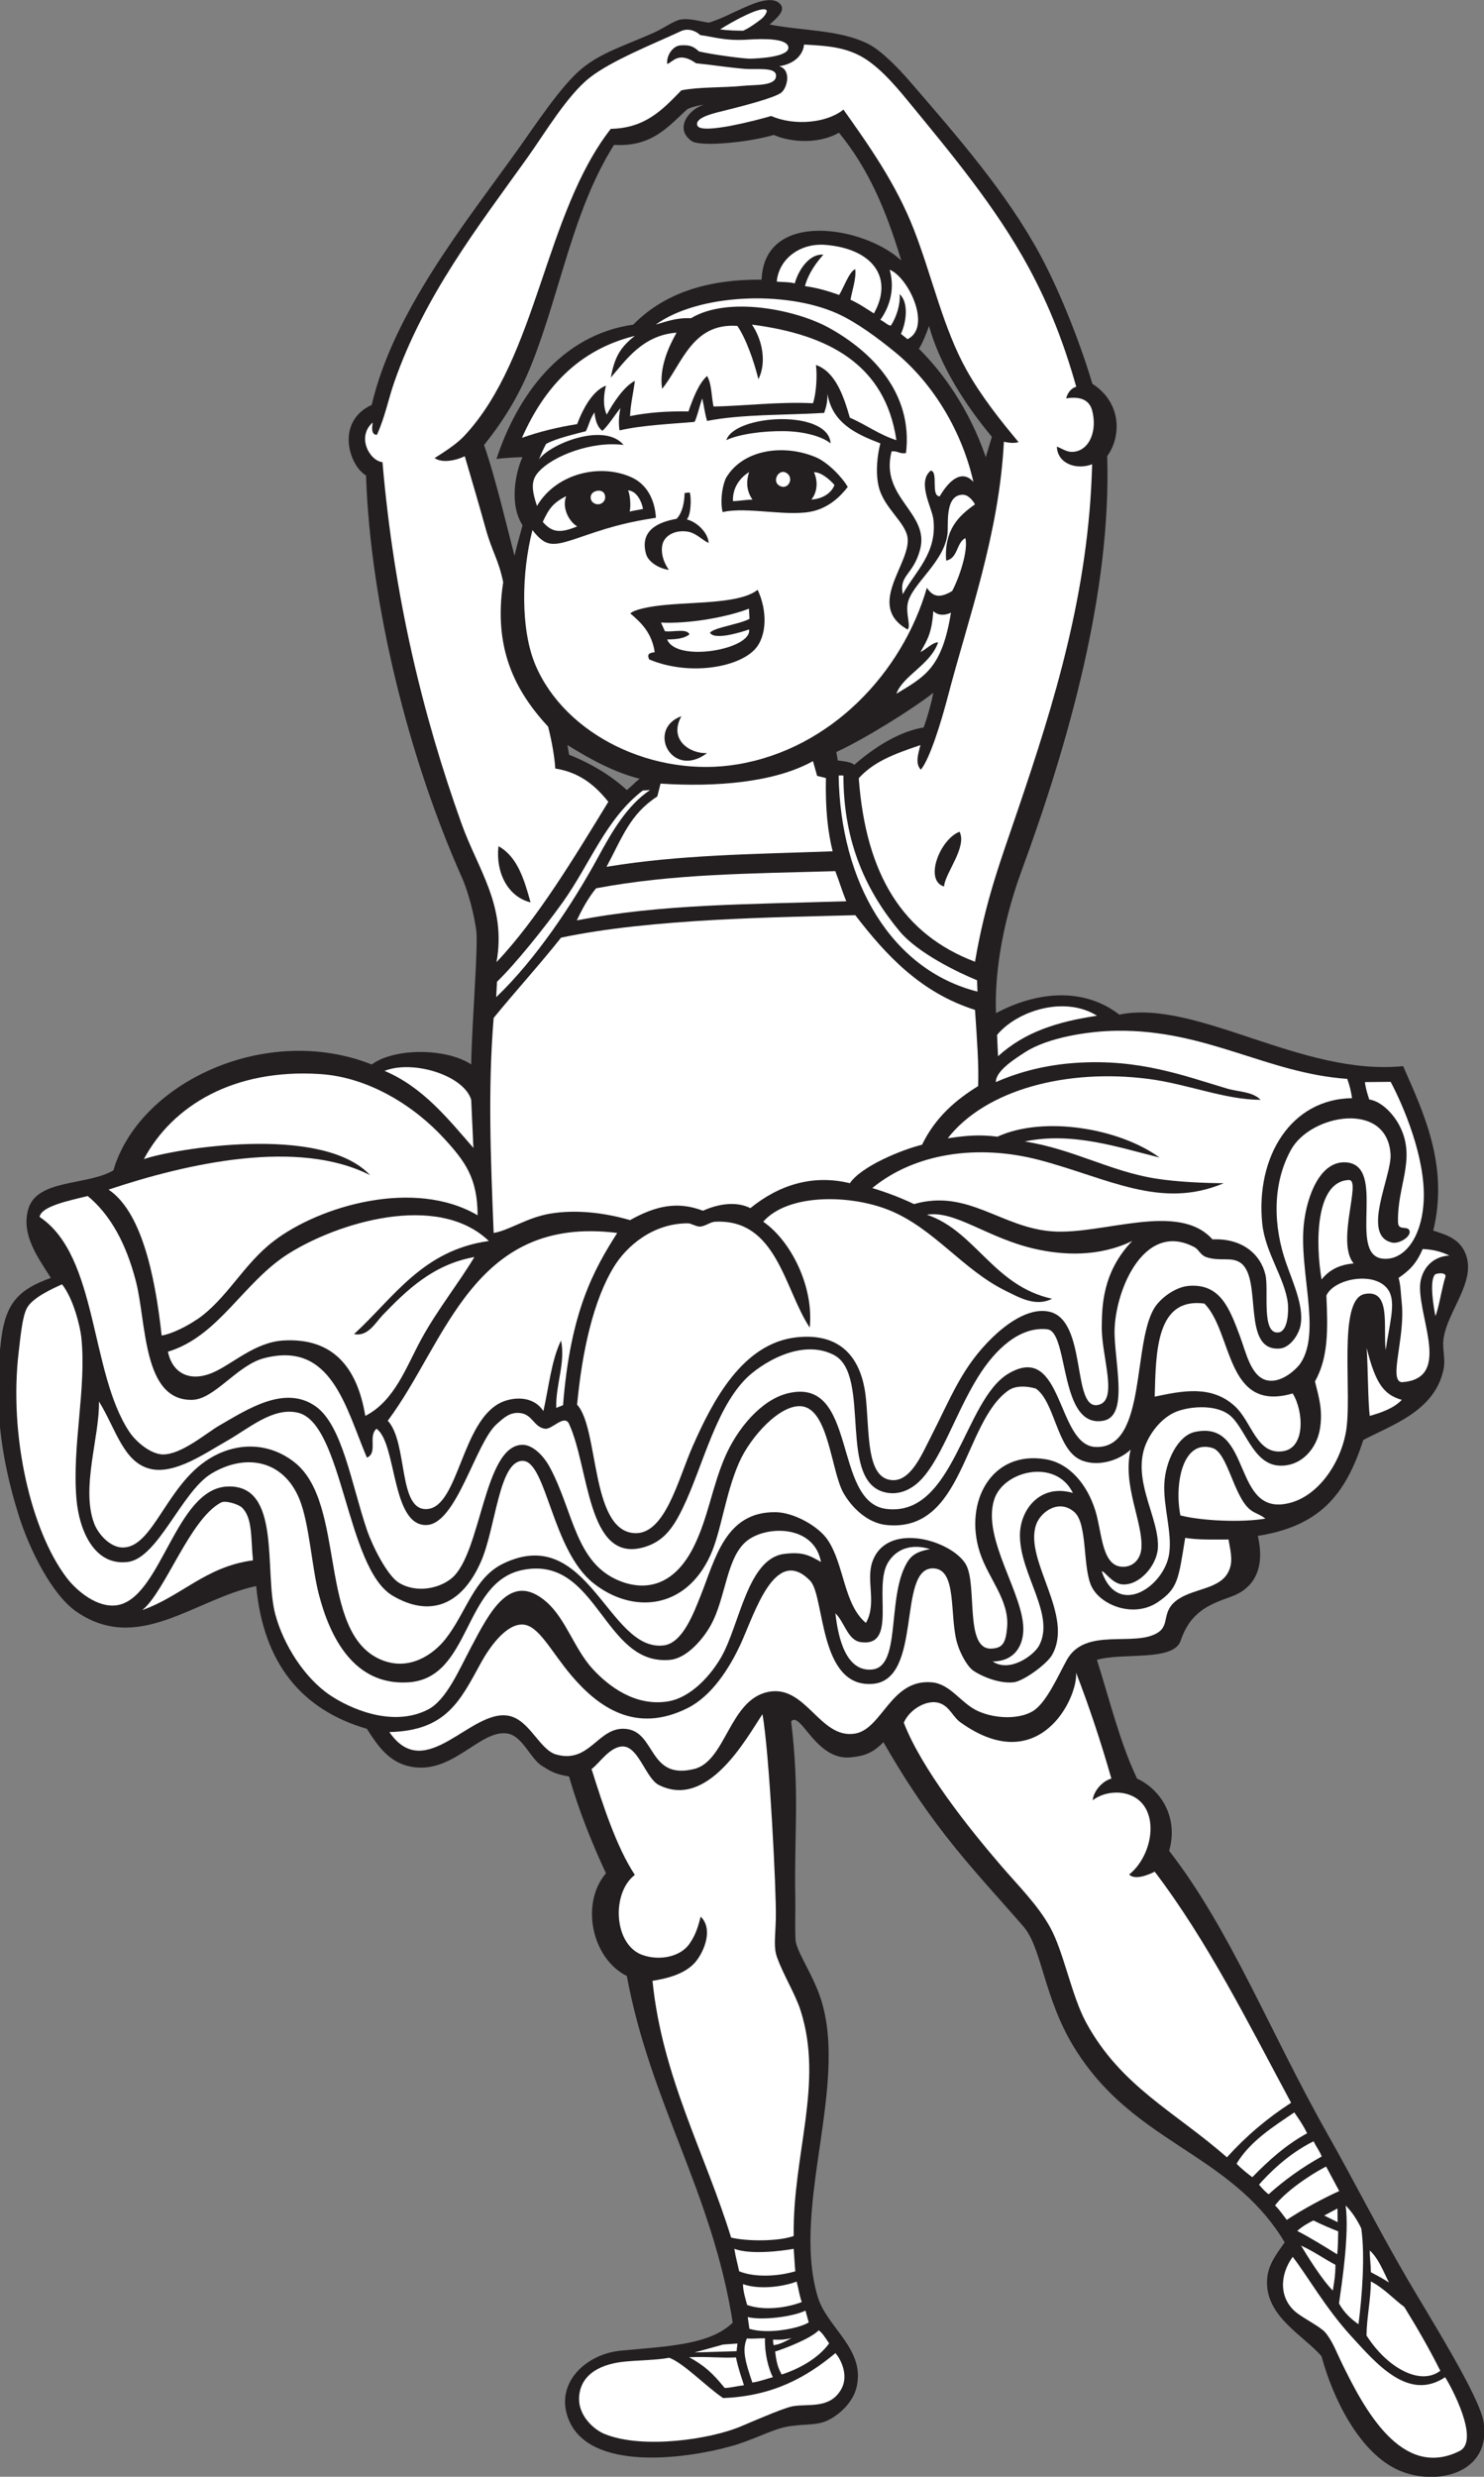<?xml version="1.0" encoding="UTF-8" standalone="no"?>
<svg
   xmlns:dc="http://purl.org/dc/elements/1.1/"
   xmlns:cc="http://creativecommons.org/ns#"
   xmlns:rdf="http://www.w3.org/1999/02/22-rdf-syntax-ns#"
   xmlns:svg="http://www.w3.org/2000/svg"
   xmlns="http://www.w3.org/2000/svg"
   viewBox="0 0 443.84 740.613"
   height="740.613"
   width="443.84"
   xml:space="preserve"
   id="svg2"
   version="1.1"><rect x="0" y="0" width="443.84" height="740.613" fill="#808080" stroke="none"/><defs
     id="defs6" /><g
     transform="matrix(1.333,0,0,-1.333,0,740.613)"
     id="g10"><g
       transform="scale(0.1)"
       id="g12"><path
         id="path14"
         style="fill:#231f20;fill-opacity:1;fill-rule:evenodd;stroke:none"
         d="m 1751.53,5545.72 c 11.65,-14.53 -11.28,-32.49 -24.71,-44.75 75.15,-14.63 158.53,-11.33 222.29,-44.11 28.58,-14.69 66.75,-53.95 90.9,-81.9 108.1,-125.08 217.81,-250.49 293.2,-389.63 49.5,-91.37 94.77,-212.19 117.71,-290.26 67.29,-43.32 64.46,-119.82 33.26,-162.27 9.86,-304.52 -88.26,-647.67 -191.72,-929.25 -48.26,-131.35 -60.98,-244.8 -57.7,-320.33 87.54,47.01 193.71,60.53 276.63,-3.24 173.17,35.43 408.92,-138.57 636.82,-115.59 42.84,-98.64 103.64,-220.34 67.53,-369.01 30.65,-9.49 59.74,-18.99 72.76,-52.43 24.16,-62.03 -41.31,-128.26 -49.69,-190.39 -3.32,-24.65 5.14,-43.56 0,-68.4 -19.47,-94.24 -117.63,-125.18 -180,-158.4 -39.6,-122.4 -96.84,-192.99 -236.69,-215.13 17.19,-74.71 -9.6,-118.52 -60.57,-136.59 -48.56,-17.2 -90.42,-33.41 -112.68,-98.9 -15.9,-46.76 -131.65,-25.75 -187.66,-42.58 28.54,-90.26 51.7,-185.9 90,-266.39 52.48,-24.18 93.68,-86.17 72,-162.01 137.92,-177.7 225.27,-405.39 356.4,-637.187 58.64,-103.672 112.73,-211.055 176.4,-320.41 51.48,-88.418 163.76,-265.879 172.8,-324.004 18.46,-118.594 -113.93,-146.602 -198,-104.395 -83.4,41.875 -141.16,160.078 -165.6,251.992 -39.2,46.309 -125.03,88.106 -122.4,169.199 1.15,35.352 20.98,59.903 39.6,86.407 -51.46,87.129 -124.8,142.011 -199.77,192.031 -96.38,64.316 -196.94,122.09 -272.87,245.82 -67.87,110.567 -71.93,222.907 -113.55,270.897 -51.71,59.61 -117.74,130.49 -173.41,202.05 -55.61,71.51 -97.18,135.76 -140.7,211.37 -25.43,-26.31 -45.74,-31.19 -73.05,-34.06 -78.95,-8.28 -112.37,105.17 -133.95,80.7 19.56,-162.27 6.41,-252.05 9.3,-398.4 0.5,-25.17 -1.14,-66.68 0.64,-92.99 2.53,-23.53 30.16,-63.39 49.76,-112.22 78.4,-195.296 -62.26,-480.257 0,-687.601 20.83,-69.336 109.48,-118.281 86.4,-205.195 -7.86,-29.609 -35.47,-58.281 -64.79,-71.992 -26.39,-12.363 -56.54,-6.797 -93.61,-14.414 -32.7,-6.719 -74.82,-30.02 -122.4,-43.184 -110.24,-30.547 -315.65,-54.551 -363.59,57.598 -34.65,81.055 35.75,149.492 117.26,156.894 108.01,9.825 199.24,13.516 249.94,62.696 -45.75,292.656 -184.72,492.09 -237.6,777.598 -79.49,39.86 -104.19,163.38 -46.81,230.41 -32.32,69.39 -60.8,140.94 -82.9,217.13 -31.78,5.58 -40.37,11.01 -61.1,24.06 -25.24,15.9 -42.99,65.63 -75.59,72.01 -63.36,12.39 -127.43,-99.1 -226.805,-72.01 -40.621,11.08 -64.477,42.19 -90,82.81 -146.684,42.91 -232.195,147 -248.402,320.39 -139.329,-29.98 -264.633,-153 -403.196,-57.59 -55.332,38.08 -105.738,140.02 -129.601,215.99 -42.137,134.22 -56.957,260.76 -38.828,398.71 10.496,79.83 40.953,108.83 110.829,134.09 -27.125,43.59 -67.668,96.07 -50.403,154.8 19.793,67.34 131.875,51.88 190.801,86.4 57.32,196.73 341.969,331.51 579.602,237.6 52.879,38.47 169.434,36.15 223.204,0 1.49,94.01 16.15,264.59 11.33,300.87 -3.75,28.22 -15.37,80.9 -32.94,120.33 -118.13,265.25 -204.372,608.59 -214.415,900.1 -37.941,21.96 -69.215,120.31 12.821,158.31 48.914,208.97 208.044,405.32 327.604,572.39 40.2,56.19 95.81,141.67 142.96,181.29 43.81,36.8 99.76,53.16 163.04,81.51 21.29,9.54 42.41,25.3 57.59,28.8 20.37,4.7 48.21,-4.61 65.48,-6.64 31.77,10.57 45.9,19.33 79.91,34.27 26.45,11.63 64.54,26.79 80.93,6.33 z M 1273.21,3884.57 c 52.64,-32.52 103.44,-60.42 162,-75.61 -10.88,-8.22 -15.19,-14.13 -28.79,-25.19 -32.69,30.06 -76.56,58.07 -129.6,79.19 l -3.61,21.61 z m 306,1436.4 c -32.35,-9 -67.73,-53.09 -27.26,-81.44 18.8,-13.18 125.19,-3.61 184.48,13.79 26.53,-13.11 94.44,-24.52 145.91,4.97 66,-80.41 106.05,-173.75 139.67,-286.53 -82.53,76.85 -307.37,115.12 -313.2,-43.19 -130.81,1.21 -223.83,-35.38 -287.99,-100.8 -162.97,-23.18 -260.54,-160.25 -306.93,-301.45 14.74,2.51 48.02,3.89 58.42,4.17 -15.9,-34.31 -30.13,-106.43 0.11,-152.72 -5.81,-22.31 -12.34,-43.89 -18.01,-68.41 -12.5,46.28 -42.26,174.41 -68.39,248.41 47.64,59.13 81.11,116.55 107.27,182.48 64.35,162.13 92.1,344.25 184.33,490.72 87.28,-5.28 123.23,43.54 165.36,80.67 10.61,4.57 22.47,7.91 36.23,9.33 z m 505.15,-496.16 c 24.55,-88.68 80.8,-176.18 141.07,-248.75 l -13.61,-45.55 c -37.59,109.68 -98.27,191.92 -150.21,243.26 6.06,7.16 19.21,39.39 22.75,51.04 z m 9.87,-822.86 c -4.58,-22.64 -12.75,-53 -21.82,-77.79 -53.39,-8.71 -108.45,-42.65 -155.65,-83.84 -6.1,5.11 -14.49,7.08 -37.04,9.72 l -3.24,19.02 c 62.9,28.82 169.22,95.01 217.75,132.89 v 0" /><path
         id="path16"
         style="fill:#ffffff;fill-opacity:1;fill-rule:evenodd;stroke:none"
         d="m 1762.81,4496.01 c 20.41,-9.92 6.82,-40.35 -13.22,-30.07 -18.61,9.54 -3.22,38.06 13.22,30.07 v 0" /><path
         id="path18"
         style="fill:#ffffff;fill-opacity:1;fill-rule:evenodd;stroke:none"
         d="m 1334.41,4453.36 c 8.85,4.02 22.32,2.61 23.37,-11.41 1.01,-13.48 -13.84,-21.94 -25.74,-14.32 -8.74,5.59 -10.11,20.08 2.37,25.73 v 0" /><path
         id="path20"
         style="fill:#ffffff;fill-opacity:1;fill-rule:evenodd;stroke:none"
         d="m 1680.42,4190.56 1.22,-22.79 c -21.39,-11.82 -79.13,-19.33 -88.73,-31.09 9.99,-17.77 70.77,1.36 87.77,7.28 7.41,-44.46 -163.27,-75.14 -183.79,-22.38 21.68,0.02 39.72,2.77 49.93,11.38 -5.07,14.15 -38.79,4.26 -55.05,7.2 l -8.72,19.28 c 61.06,-3.13 145.72,11.3 197.37,31.12 v 0" /><path
         id="path22"
         style="fill:#ffffff;fill-opacity:1;fill-rule:evenodd;stroke:none"
         d="m 1881.61,3816.17 c 3.91,0.61 7.39,0.36 10.8,0 -0.26,-154.06 54.72,-263.67 126,-349.21 41.02,-49.23 131.86,-92.78 173.82,-109.98 l 0.95,-25.39 c -193.72,48.75 -307.66,246 -311.57,484.58 v 0" /><path
         id="path24"
         style="fill:#ffffff;fill-opacity:1;fill-rule:evenodd;stroke:none"
         d="m 1113.32,3319.11 1.78,34.58 c 39.22,37.71 105.15,119.06 147.32,178.07 61.97,86.74 96.6,187 179.71,250.86 l 16.36,1.17 c -51.95,-35.1 -85.18,-92.86 -116.87,-151.23 -57.77,-106.35 -140.71,-229.7 -228.3,-313.45 v 0" /><path
         id="path26"
         style="fill:#ffffff;fill-opacity:1;fill-rule:evenodd;stroke:none"
         d="m 1874.13,3601.81 c 7.77,-19.74 15.36,-45.18 24.67,-67.52 -218.51,-7.09 -415.95,-5.99 -604.59,-42.95 12.19,26.21 25.97,50.83 43.2,72 172.97,32.5 341.72,32.84 536.72,38.47 v 0" /><path
         id="path28"
         style="fill:#ffffff;fill-opacity:1;fill-rule:evenodd;stroke:none"
         d="m 2187.61,3290.56 c 4.54,-67.42 8.81,-123.1 7.02,-170.93 -49.6,-30.75 -95.37,-69 -125.82,-131.47 -44.54,-11.01 -135.47,-47.61 -161.99,-86.4 -83.95,20.51 -159.86,-4.4 -223.21,-55.93 -31.09,15.75 -71.36,10 -106.37,-5.83 -57.33,22.09 -106.37,10.85 -163.63,-21.04 -54.18,15.81 -119.61,24.76 -180,14.4 -51.72,-8.87 -91.53,-37.54 -125.99,-43.19 -6.82,168.08 -13.01,324.77 0,482.39 49.47,60.61 102.59,118.74 151.19,180 201.42,42.98 490.6,45.84 660.21,50.4 69.35,-90.24 147.32,-174.07 268.59,-212.4 v 0" /><path
         id="path30"
         style="fill:#ffffff;fill-opacity:1;fill-rule:evenodd;stroke:none"
         d="m 1719.61,5533.36 c 2.77,-2.58 -3.13,-13.75 -12.34,-20.74 -14.34,-10.91 -26.54,-19.53 -39.62,-25.49 -12,0.07 -35.53,0.33 -51.84,3.06 29.63,18.86 92.96,53.32 103.8,43.17 z M 1868.2,3646.28 c -178.92,-6.51 -341.89,-7.43 -507.34,-34.78 35.19,65.63 52.66,118.36 113.95,157.86 l 7.21,28.8 c 123.92,-8.04 255.27,2.19 342,50.41 l 9.37,-33.08 19.72,-4.88 c -1.5,-69.09 4.16,-120.39 15.09,-164.33 z m -99.42,1804.17 c 3.52,-22.36 -67.92,-25.75 -85.93,-26.1 -12.51,-0.24 -84.81,9.07 -114.47,16.26 -13.4,12.14 -21.58,14.88 -41.74,13.57 -17.58,-1.14 -32.06,-23.81 -29.51,-41.8 13.37,5.02 25.33,29.21 64.81,1.63 32.02,-3.02 73.13,-9.65 110.27,-12.59 26.13,-2.07 69.51,5.14 69,-15.65 -0.57,-23.19 -45.08,-19.41 -74.08,-22.34 -45.24,-4.56 -97.21,-1.95 -138.32,-10.07 -40.53,-41.06 -78.5,-84.69 -158.4,-86.4 -148.84,-190.77 -164.03,-511.31 -327.59,-687.6 -13.17,-14.19 -30.88,-27.99 -67.625,-50.86 16.586,-12.08 47.605,-5.61 67.625,4.06 15.28,-52.1 31.58,-107.18 46.79,-162 15.16,-54.6 28.62,-68.37 39.38,-120.65 -22.82,-149.24 27.24,-244.21 100.87,-324.09 8.61,-34.06 14.53,-68.62 16.04,-93.77 53,-8.66 87.48,-35.42 119.02,-74.69 -76.06,-124.34 -159.32,-262.87 -250.9,-359.7 22.76,126.64 -41.66,207.9 -78.41,310.5 -87.149,243.37 -151.587,508.43 -177.434,811.1 -28.403,2.71 -59.031,56.44 -21.852,89.01 -1.629,-10.52 -4.121,-27.61 9.356,-27.78 18.39,40.61 25.297,78.96 38.734,117.67 66.981,192.98 186.646,347.49 298.796,504 38.62,53.89 89.38,140.16 140.4,180 49.75,38.85 146.48,76.87 205.2,104.41 4.38,2.05 22.48,8.27 42.61,-9.42 27.21,-2.94 53.19,-13.49 106.88,-9.99 36.74,2.4 87.44,2.61 90.48,-16.71 z M 1190.41,3531.76 c -14.34,51.66 -29.52,102.48 -72,126.01 -6.7,-58.49 20.71,-113.56 72,-126.01 z M 2392.3,4662.27 c 29.7,4.93 51.66,-2.12 58.23,-27.41 11.18,-43.02 -4.44,-84.5 -36.12,-91.5 -18.73,-4.13 -28.02,5 -43.2,10.8 1.63,-39.48 45.61,-52.86 79.2,-39.59 -7.28,-287.83 -86.13,-537.76 -165.3,-771.51 -40.39,-119.27 -73.43,-204.45 -97.5,-344.49 -161.02,60.98 -244.83,194.03 -260.81,411.71 33.19,36.53 77.31,53.79 138.41,74.29 -5.75,-21.3 -11.84,-42.11 0.9,-55.12 20.28,24.25 45.96,108.26 60.3,163.11 46.94,179.57 115.41,365.55 126,572.4 12.1,-2.44 22.77,-3.73 32.94,-0.75 -38.45,45.91 -83.57,102.41 -116.51,161.34 -52.77,94.37 -77.02,209.02 -118.03,314.61 -40.13,103.31 -101.12,189.48 -158.4,270 -34.5,-28.53 -107.1,-38.29 -162,-14.39 -20.78,-6.01 -54.66,-14.86 -86.4,-21.09 -39.54,-7.76 -74.99,-11.17 -79.2,-0.52 -7.35,18.62 38.53,28.18 64.69,34.72 40.96,10.25 109.52,28.05 123.64,39.52 13.4,10.89 23.04,50.78 -4.73,58.96 36.18,5.61 53.69,27.3 55.64,48.66 54.58,-2.79 96.81,-6.31 137.04,-31.83 40.24,-25.51 78.5,-73.05 106.12,-106.83 85.37,-104.4 187.32,-225.74 260.73,-361.31 47.06,-86.91 79.98,-172.48 106.83,-267.71 -8.49,-1.69 -19.73,-11.89 -22.47,-26.07 z M 2118.16,3567.32 c 1.68,29.43 52.22,88.09 34.8,122.84 -43.8,-16.31 -80.32,-109.25 -34.8,-122.84 z m 69.45,857.25 c -37.43,-26.17 -69.43,-57.78 -64.8,-126 26.71,4.48 22.61,39.79 43.2,50.39 7,-27.71 -14.01,-89.86 -29.7,-118.8 -30.98,-18.82 -44.96,-10 -56.7,7.2 -55.51,-191.82 -216.36,-361.24 -424.8,-395.99 -186.91,-31.17 -386.75,65.08 -453.6,223.2 -33.88,80.16 -31,207.79 -6.55,302.25 33.73,-42.94 48.72,-35.9 123.63,-10.32 57.15,19.52 95.32,29.09 153.41,38.01 -2.51,42.81 -21.98,75.1 -52.63,89.7 -69.94,33.31 -170.43,11.17 -214.26,-63.24 -11.15,33.87 -14.38,55.45 2.05,74.68 33.12,38.74 123.22,71.5 192.35,62.12 -42.48,51.36 -163.96,3.43 -189.95,-32.4 7.09,17.23 9.37,22.14 15.94,34.77 23.32,12.83 67.57,22.63 89.34,28.55 7.46,15.03 8.64,26.57 19.34,42.3 1.8,-20.52 7.96,-34.6 17.85,-41.51 14,13.23 26.92,34.45 40.29,51.08 -4.23,-20.49 -4.01,-36.54 -1.98,-50.09 49.38,11.83 122.3,14.91 168.3,19.16 5.69,9.91 12.7,41.51 17.27,52.53 4.51,-19.23 5.35,-31.61 10.81,-50.4 78.21,15.39 174.56,12.64 262.79,18.01 4.34,12.45 7.85,25.75 7.21,43.19 10.96,-65.83 63.35,-90.25 118.79,-111.6 -6.41,-25.56 -11.6,-63.67 -3.6,-97.2 11.43,-47.84 60.73,-79.96 64.8,-115.2 6.73,-58.04 -94.83,-151.68 0,-205.19 7.83,7.39 -4.05,33.79 0,57.59 7.66,44.99 89.08,97.5 90,165.6 0.39,28.57 -2.09,77.4 32.4,79.21 13.26,0.69 23.49,-12.31 28.8,-21.6 z m -558,144 c 27.09,13.27 82.15,21.02 130.43,20.24 42.6,-0.69 83.63,-11.16 103.57,-27.45 -4.74,77.12 -214.94,65.56 -234,7.21 z m -1.13,-85.53 c -10.67,-25.17 -11.91,-58.78 -7.04,-75.86 54.65,13.25 150.83,-12.25 206.18,2.98 32.67,9 56.45,30.21 74.46,53.5 -13.72,23.45 -45.54,55.61 -71.61,66.62 -72.09,30.45 -164.59,17.76 -201.99,-47.24 z m -110.47,-90.88 c -41.83,-7.36 -83.21,-26.28 -68.4,-79.2 4.82,-17.17 28.71,-32.53 51.14,-35.3 -8.41,11.79 -18.24,31.57 -15.14,53.31 3.65,25.51 31.73,36.8 57.6,32.39 19.92,-3.4 34.07,-20.66 46.81,-25.2 -1.38,23.07 -26.77,47.41 -48.95,52.56 9.44,10.76 10.41,47.88 6.6,60.26 -4.61,0.2 -5.84,-0.2 -11.65,-1.21 -0.34,-21.76 -5.52,-44.89 -18.01,-57.61 z m 181.87,-159.22 c -36.7,-29.8 -131.58,-27.29 -202.79,-33.58 -39.96,-3.52 -74.1,-10.69 -82.87,-19.48 24.78,-20.97 48.35,-43.66 54.73,-86.88 -11.42,-1.82 -17.9,-3.17 -12.52,-16.21 87.81,-37.03 198.13,-19.16 237.05,22.37 27.85,29.7 28.23,87.87 6.4,133.78 z m -113.46,-366.37 c -37.53,-1.72 -87.01,29.16 -57.61,82.79 -79.05,-28.75 -21.83,-142.54 57.61,-82.79 v 0" /><path
         id="path32"
         style="fill:#ffffff;fill-opacity:1;fill-rule:evenodd;stroke:none"
         d="m 2094.02,4185.19 c 11.45,-11.24 27.34,-9.44 39.59,-3.6 -19.98,-124.56 -59,-143.48 -122.4,-181.82 14.92,41.19 76.6,64.98 93.6,115.19 -11.6,0.96 -28.62,-17.18 -39.6,-21.6 16.38,28.34 25.48,43.84 28.81,91.83 z m -406.8,642.58 c 172.17,-22.24 299.09,-89.71 323.99,-259.2 -39.2,12.4 -68.2,35 -104.39,50.39 -13.47,46.54 -31.61,102.77 -76.08,118.31 3.14,-24.75 0.56,-64.87 -6.72,-85.91 -78.46,3.96 -161.16,-6.7 -223.2,-7.2 -4.64,22.97 -3.98,51.23 -14.4,68.4 -18.63,-16.82 -31.19,-49.32 -41.72,-79.45 -49.78,0.58 -90.11,-2.32 -131.09,-10.55 1.32,28.69 7.6,52.41 10.8,79.2 -25.23,-13.23 -49.09,-50.53 -63.05,-75.81 -9.13,18.97 -6.69,46.53 -1.75,65.02 -27.82,-10.86 -48.98,-45.27 -64.8,-86.4 -44.05,-6.89 -85.32,-17.28 -123.68,-30.71 48.91,110.69 125.28,197.11 253.28,228.7 -33.5,-26.23 -45.42,-48.17 -54,-93.6 32.33,37.06 70.59,95.02 147.6,100.81 -18.29,-32.32 -39.63,-80.09 -32.4,-126 44.18,53.89 66.68,148.64 168.75,141.09 20.11,-29.07 37.95,-81.5 47.25,-119.49 18.73,36.67 9.33,87.51 -14.39,122.4 z m 496.8,-352.81 c -24.63,27.79 -53.28,6.09 -75.61,-32.4 -21.01,0.7 -2.25,55.37 -20.11,57.75 -31.3,-25.77 2.5,-82.86 5.72,-108.15 9.79,-77.01 -41.45,-118.68 -68.41,-169.2 -8.91,43.64 23.09,42.24 38.63,99.7 22.58,83.53 -90.73,116.11 -63.83,220.7 13.93,1.93 17.58,-6.42 32.4,-3.59 15.95,133.91 -75.81,227.12 -172.8,280.79 -74.36,41.16 -226.79,71.73 -309.6,21.6 -32.66,1.47 -55.07,-7.32 -79.2,-14.39 95.24,68.93 289.86,77.36 406.8,25.19 43.38,-19.34 92.2,-55.81 129.6,-86.39 88.78,-72.61 151.63,-181.72 176.41,-291.61 z m -223.21,378 c -19.03,11.59 -31.93,21.27 -52.55,30.66 3.5,20 13.47,48.97 10.59,68.53 -13.38,-4.92 -26.49,-42.84 -36,-57.74 -24.57,8.46 -48.31,15.89 -76.83,19.75 7.91,29.26 26.39,53.91 41.34,70.47 -29.58,3.15 -55.26,-31.8 -64.18,-64.4 -12.61,3.62 -27.73,2.68 -40.35,4.07 4.46,50.12 51.34,87.28 110.07,82.32 104.42,-8.82 153.02,-73.08 107.91,-153.66 z m 35.38,97.85 c 41.47,-16.04 95.52,-128.58 40.04,-155.66 l -14.92,11.92 c 12.4,25.86 17.97,70.65 -2.9,89.1 2.27,-19.95 -6.15,-50.83 -19.86,-70.88 -7.13,1.15 -13.58,8.56 -23.34,13.28 15.85,22.07 34.96,62.33 20.98,112.24 v 0" /><path
         id="path34"
         style="fill:#ffffff;fill-opacity:1;fill-rule:evenodd;stroke:none"
         d="m 2900.41,493.359 c 32.84,-42.187 73.01,-114.043 130.74,-177.363 57.76,-63.34 129.4,-147.461 211.26,-92.637 14.15,-21.875 78.6,-142.519 32.4,-165.586 -130.45,-65.156 -214.75,96.485 -262.8,194.395 -13.6,27.715 -21.83,51.66 -38.46,71.523 -10.64,12.735 -46.74,30.332 -64.84,44.707 -38.27,30.411 -38.83,82.891 -8.3,124.961 z M 1814.53,346.309 c -19.15,-12.539 -88.7,-27.696 -133.11,-14.414 l -3.73,26.347 c 31.1,-7.754 99.3,0.059 129.56,14.453 l 7.28,-26.386 z m -30.12,114.648 c -37.55,-11.328 -90.18,-14.629 -126,0 -3.55,16.856 -7.27,29.063 -10.79,50.41 36.85,-13.808 106.17,-4.804 133.19,0 1.3,-15.234 2.04,-33.965 3.6,-50.41 z m 1148.4,309.609 c -47.45,-25.742 -86.88,-61.503 -123.05,-98.535 -11.24,8.399 -24.68,19.199 -35.35,30.137 30.5,51.094 83.47,83.711 129.61,115.195 11.91,-17.265 20.48,-29.902 28.79,-46.797 z m 42.56,-74.609 c 9.47,-17.871 19.88,-37.227 29.44,-55 -36.74,-16.621 -82.27,-41.25 -117.66,-64.648 -7.5,9.238 -16.82,23.574 -26.34,32.265 19.29,26.992 71.41,65.02 114.56,87.383 z m 43.84,-87.383 c 14.53,-14.668 25.81,-32.285 34.97,-51.367 9.11,-61.777 1.55,-154.961 -6.17,-215.039 -18.01,12.578 -32.48,26.523 -43.69,46.523 6.68,47.813 23.34,156.094 14.89,219.883 z m -16.69,-58.047 c -0.42,-17.578 -0.47,-37.207 -2.36,-51.504 -26.61,16.602 -60.73,37.637 -89.52,52.52 12.11,10.996 27.21,19.023 36.35,23.437 16.52,-8.417 38.33,-17.792 55.53,-24.453 z m 70.69,-42.754 c 20.02,-18.378 30.24,-46.582 43.2,-72.011 -13.47,8.828 -24.12,14.316 -40.65,23.164 0,15.605 -2.55,33.242 -2.55,48.847 z m -1418.64,-208.847 -1.97,-17.227 -94.25,-2.812 63.89,17.715 32.33,2.324 z m 61.84,11.699 c -1.11,-33.398 7.41,-66.934 17.61,-87.266 -16.22,-4.179 -25.23,-8.476 -45.91,-12.089 -15.59,45.644 -23.61,73.242 -12.36,99.023 13.84,-1.172 27.36,0.605 40.66,0.332 z m 18.18,-2.871 c -0.28,-3.887 0.27,-8.613 1.25,-12.5 12.61,1.289 25.06,7.715 40,15.84 -17.92,-4.16 -25.01,-3.965 -41.25,-3.34 z M 1622.42,176.563 c 113.22,4.375 187.74,47.46 251.99,100.8 11.85,-13.164 30.35,-49.629 13.37,-80.371 -25.16,-45.586 -73.5,-32.656 -108.5,-38.691 -17.62,-3.047 -68.19,-24.453 -116.6,-45.117 -68.68,-29.297 -221.2,-51.758 -305.96,-17.286 -24.86,10.098 -58.36,40.957 -57.46,80.04 1.04,45.039 35.72,75.957 102.9,82.48 33.54,3.242 70.96,3.145 99.36,8.574 33.51,-12.754 80.61,-62.969 120.9,-90.429 v 0" /><path
         id="path36"
         style="fill:#ffffff;fill-opacity:1;fill-rule:evenodd;stroke:none"
         d="m 2414.41,1803.77 c 29.48,-76.13 55.71,-155.49 79.2,-237.6 -20.3,-5.21 -40.37,-28.51 -41.89,-48.59 21.03,16.19 48.76,19.22 67.09,16.19 86.61,-14.3 75.41,-133.81 14.66,-182.83 13.71,-13.44 44.24,-0.1 57.34,6.42 118.74,-156.05 209.89,-339.7 306,-518.395 -55.49,-35.918 -101.83,-75.781 -144,-122.402 -115.72,101.953 -237.79,158.574 -315.9,302.387 -32.62,60.07 -49.8,156.77 -80.1,212.42 -27.73,50.92 -72.04,94.37 -111.6,140.39 -73.18,85.13 -177.59,216.66 -217.35,319.8 12.73,30.18 52.7,53.52 80.55,43.81 22.61,-7.89 28.9,-30.37 46.8,-43.2 175.72,-125.92 263.52,54.12 259.2,111.6 z M 1651.27,267.773 c 5.8,-27.656 12.4,-44.609 17.94,-62.402 -20.11,-2.695 -29.35,-5.742 -43.19,-6.172 -26.43,32.422 -45.02,50.078 -79.84,68.965 42,1.914 74.31,-2.246 105.09,-0.391 z m 209.03,31.485 c -24.6,-34.199 -68.93,-57.832 -106.42,-69.883 -9.18,16.035 -12.03,30.234 -14.78,51.523 26.99,8.555 81.08,30.215 97.85,47.657 8.3,-5.782 15.22,-17.344 23.35,-29.297 z m -72.92,138.613 c 4.43,-16.016 5.87,-29.902 11.48,-45.898 -32.92,-12.852 -84.21,-20.157 -122.44,-6.602 -3.69,13.242 -9.15,30.469 -9.44,46.797 36.05,-12.91 89.07,-6.25 120.4,5.703 z m 1178.18,280.664 c -43.71,-24.258 -82.9,-52.363 -119.15,-84.765 -8.06,5.683 -15.26,14.199 -21.6,21.601 20.94,23.789 64.75,68.711 122.4,97.188 6.74,-13.496 13.09,-20.996 18.35,-34.024 z m 35.28,-116.64 0.37,-30.801 -30.04,14.922 29.67,15.879 z m -81.72,-83.301 c 27.55,-12.344 54.17,-31.074 77.19,-43.125 -0.15,-24.141 -2.66,-37.989 -5.9,-57.696 -23.18,22.852 -55.9,75.235 -71.29,100.821 z m 156.57,-80.352 c 29.82,-15.41 50.61,-39.238 75.05,-57.207 29.39,-47.48 55.99,-93.672 80.87,-143.262 -46.47,-35.136 -121.12,8.965 -165.6,79.2 0.3,39.238 9.97,83.027 9.68,121.269 z m -1365,1272.368 c 15.32,-81.96 31.39,-398.81 30.07,-456.29 -1,-44.24 -5.62,-65.92 2.71,-89.09 14.3,-39.84 40.88,-82.14 52.64,-118.8 52.66,-164.067 -17.81,-322.68 -15.3,-506.274 -33.55,-12.109 -102.66,-12.519 -140.4,-3.593 -58.59,189.941 -154.8,361.015 -176.39,575.997 29.16,4.65 73.22,14.04 97.19,43.2 18.89,22.97 39.56,73.44 10.81,100.8 -6.12,-25.15 -12.46,-42.89 -25.2,-61.19 -19.5,-28.01 -64.82,-38.67 -104.4,-25.21 -65.84,22.38 -71.26,139.7 -18.01,180 -41.45,62.75 -71.89,157.5 -97.19,237.61 15.77,9.91 41.51,52.39 71.99,50.39 34,-2.2 50.34,-71.95 79.2,-86.4 109.85,-54.98 196.19,104.65 232.28,158.85 v 0" /><path
         id="path38"
         style="fill:#ffffff;fill-opacity:1;fill-rule:evenodd;stroke:none"
         d="m 3219.38,2696.58 c 3.12,3.63 27.2,6.27 23.51,-5.29 -8.21,-25.72 -14.85,-71.09 -22.32,-87.4 -4.18,21.11 -13.68,78.18 -1.19,92.69 z M 567.617,2055.76 c -106.039,-13.96 -159.801,-80.19 -248.402,-111.6 51.078,40.82 106.246,203.61 176.398,241.21 10.918,5.84 40.133,-4.53 46.805,-10.8 24.883,-23.44 20.047,-69.49 25.199,-118.81 z m 2091.593,50.41 c 28.94,-4.67 63.47,-3.75 97.2,-3.61 6.05,-33.4 10,-51.04 0,-71.99 -18.49,-38.77 -74.69,-37.29 -111.6,-61.21 -41.18,-26.7 -18.26,-57.25 -46.8,-75.59 -52.5,-33.75 -162.31,13.71 -204.29,-61.27 -18.32,-32.73 -45.92,-96.91 -76.51,-115.14 -31.16,-18.55 -83.48,-17.3 -122.4,0 -38.66,17.19 -61.66,61.18 -104.4,64.81 -92.38,7.85 -110.88,-105.65 -172.79,-115.2 -78.66,-12.15 -109.55,111.16 -194.41,93.6 -87,-18.01 -94.53,-155.12 -165.59,-172.8 -104.17,-25.91 -85.14,84.81 -154.8,90 -61.59,4.59 -79.14,-78.81 -154.81,-57.61 -36.71,10.29 -59.3,75.89 -104.4,86.4 -85.68,19.96 -188.477,-154.94 -269.997,-35.99 127.437,2.71 158.817,70.02 205.197,154.8 19.22,35.12 56.17,87.56 93.61,86.39 36.24,-1.13 63.79,-60.41 109.65,-114.4 58.97,-69.41 143.14,-132.13 261.14,-72.79 52.74,26.5 92.68,87.21 118.81,144 31.04,67.47 77.1,222.62 155.75,141.35 33.24,-34.35 18.67,-239.8 139.44,-231.35 114.94,8.03 54.27,261.57 136.81,259.2 54.85,-1.58 35.28,-107.36 53.99,-169.2 7.13,-23.59 21.87,-48.55 32.4,-57.61 11.54,-9.91 56.41,-32.68 93.61,-28.79 22.43,2.34 75,41.11 86.39,61.19 50.57,89.16 -62.53,211.29 -36,291.6 9.73,29.45 51.77,59.83 86.4,28.81 30.37,-27.21 17.4,-128.28 39.6,-169.2 22.29,-41.09 94.82,-68.24 147.6,-32.4 45.17,30.66 46.01,50.54 61.2,144 z m 180,43.19 c -53.53,-9.07 -143.6,-5.08 -190.8,7.2 -13.77,70.74 5.03,171.62 72,151.21 33.7,-10.27 46.98,-105.43 82.8,-136.81 11.8,-10.33 21.69,-10.53 36,-21.6 z m 227.18,382.81 c 19.77,-79.69 38.59,-105.04 78.82,-116.41 -17.61,-18.38 -43.88,-28.1 -72,-35.99 -4.1,34.47 -3.81,107.09 -6.82,152.4 v 0" /><path
         id="path40"
         style="fill:#ffffff;fill-opacity:1;fill-rule:evenodd;stroke:none"
         d="m 3037.21,2721.76 c -33.27,-2.72 -55.61,-15.43 -72,-36 -13.73,80.47 -14.36,220.24 61.2,223.2 29.29,1.15 -29.38,-139.35 10.8,-187.2 z m -500.4,-417.6 c -19.14,-78.48 27.65,-162.27 24.19,-220.16 -1.51,-25 -17.56,-41.46 -38.59,-42.63 -50.99,-2.85 -49.22,75.92 -64.8,125.99 -17.95,57.7 -57.34,106.23 -111.6,115.2 -123,20.35 -183.39,-97.7 -147.6,-208.79 19.07,-59.2 66.9,-107.15 61.2,-169.2 -3.18,-34.61 -10.34,-46.05 -36,-46.8 -60.58,-1.77 -29.39,146.57 -57.6,190.8 -34.03,53.36 -177.17,95.02 -208.8,3.6 -14.48,-41.88 10.56,-93.71 -14.4,-136.8 -50.49,42.36 -48.35,131.99 -86.39,187.19 -20.88,30.29 -75.31,60.45 -115.21,61.21 -114.01,2.17 -136.3,-105.12 -169.19,-187.21 -15.58,-38.88 -40.37,-106.42 -82.81,-111.6 -124.49,-15.16 -169.03,275.63 -360,183.61 -66.18,-31.89 -82.55,-109.29 -129.597,-169.21 -26.273,-33.46 -80.48,-73.13 -144,-46.8 -144.324,59.84 -77.371,349.78 -194.398,442.81 -56.817,45.16 -130.004,46.92 -192.656,7.77 -95.477,-59.62 -124.735,-197.87 -192.543,-198.57 -28.871,-0.31 -55.821,30.18 -64.801,54 -30.055,79.73 12.695,195.98 10.801,273.6 38.289,-61.92 54.726,-136.64 115.203,-151.21 55.332,-13.3 124.832,36.36 169.199,61.21 51.652,28.92 105.395,78.03 161.996,64.8 101.305,-23.69 108.285,-348.83 212.402,-410.41 81.231,-48.04 153.634,-24.49 197.994,75.61 33.67,75.96 40.29,226.35 93.61,226.79 53.58,0.47 65.57,-200.07 158.76,-274.21 86.58,-68.89 205.98,-61.16 262.43,61.81 24.75,53.93 33.23,137.11 64.8,208.81 25.41,57.68 92.24,131.39 140.4,126 60.46,-6.78 65.96,-145.61 93.6,-194.4 18,-31.77 53.27,-67.79 97.2,-72.01 173.27,-16.62 172.05,232.23 273.6,302.4 12.02,8.3 33.56,11.64 61.2,3.6 41.96,-30.02 46.59,-132.25 97.2,-158.4 36.12,-18.65 87.54,-4.75 115.2,21.6 z m 363.6,126 c 24.77,-40.22 28.76,-122.05 -21.6,-129.59 -59.25,-8.87 -69.55,65.31 -108,100.8 -52.94,48.84 -119.37,34.26 -180,21.6 2.54,102.54 3.78,223.28 111.6,208.79 64.41,-65.88 46.99,-245.59 198,-201.6 v 0" /><path
         id="path42"
         style="fill:#ffffff;fill-opacity:1;fill-rule:evenodd;stroke:none"
         d="m 2461.41,3277.45 c -90.78,-13.54 -163.05,-37.14 -222.13,-90.87 l -2.19,47.73 c 42.25,51.91 148.93,89.93 224.32,43.14 z M 1062.17,2980.97 c -57,65.39 -113.357,136.39 -199.354,172.8 63.602,25.36 177.774,-9.85 194.404,-64.81 l 4.95,-107.99 z m 9.45,-151.2 c -141.909,83.48 -354.186,21.11 -457.206,-57.6 -69.41,-53.05 -104.937,-129.96 -172.797,-176.41 -0.047,0.1 -0.09,0.2 -0.129,0.29 -18.578,-13.12 -54.609,-32.26 -78.793,-35.95 -15.652,143.71 -47.644,279.35 -119.082,327.26 175.907,59.02 425.2,115.09 586.801,32.41 -108.172,116.2 -445.094,58.27 -507.598,36 63.414,119.05 200.692,203.58 395.997,190.8 110.117,-7.22 212.085,-73.07 277.203,-144.01 47.864,-52.14 75.274,-89.13 75.604,-172.79 z m 25.2,-57.6 c -149.453,-20.96 -213.386,-127.42 -302.406,-208.81 31.047,-6.76 48.184,26.05 64.801,43.2 52.5,54.22 111.68,112.87 205.195,129.61 -36.52,-60.51 -83.031,-118.34 -118.797,-183.61 -34.367,-62.74 -59.894,-139.04 -126,-172.79 -18.269,109.8 -73.07,175.56 -183.597,169.19 -64.129,-3.69 -114.59,-53.2 -158.399,-71.99 -52.484,-22.52 -91.23,-0.66 -100.801,46.8 114.555,34.94 168.516,155.43 270,219.59 109.969,69.53 334.536,139.26 450.004,28.81 z m 287.99,18 c -51.47,-81.11 -104.98,-174.58 -121.49,-386.4 l -15.31,-6 c -1.36,53.15 21.2,100.94 10.8,151.19 -21.62,-44.37 -27.42,-104.57 -39.6,-158.39 -23.33,35.86 -69.32,31.42 -95.09,19.27 -87.97,-41.5 -95.02,-231.23 -164.104,-238.88 -68.266,-7.56 -43.731,148.28 -90,198 131.644,175.92 190.374,461.95 514.794,421.21 z m 975.6,-147.61 c -131.7,28.96 -171.48,151.76 -280.72,188.51 63.98,10.39 135.88,-52.85 243.77,-76.95 60.52,-13.51 140.5,-18.81 216.95,18.05 -68.14,-70.53 -67.6,-149.49 -68.4,-190.8 -1.3,-67.33 38.64,-168.01 -8.65,-177.09 -59.36,-11.43 -22.99,191.64 -110.15,209.49 -47.53,9.73 -99.23,-31.74 -126,-57.6 -69.33,-66.97 -93.16,-134.65 -140.4,-226.81 -19.19,-37.43 -44.17,-97.54 -86.4,-93.6 -56.39,5.29 -49.51,102.74 -57.6,183.6 -8.95,89.53 -55.45,147.3 -154.8,136.81 -122.56,-12.95 -189.52,-144 -233.99,-244.8 -33.02,-74.83 -62.27,-201.57 -133.2,-194.4 -96.06,9.67 -76.82,234.85 -126.01,287.99 11.37,120.06 36.47,234.12 82.81,309.61 28.71,46.78 87.99,97.36 165.59,97.19 8.92,-0.01 19.11,-8.36 28.81,-7.19 11.59,1.39 22.05,10.28 32.39,10.8 138.73,6.92 155.11,-151.19 212.41,-237.6 9.46,93.87 -43.77,196.27 -104.41,237.6 55.65,63.67 196.23,61.52 284.4,25.19 99.19,-40.86 164.02,-133.27 259.2,-179.99 29.15,-14.3 67.15,-37.19 104.4,-18.01 z m 662.4,493.21 c 4.81,-13.21 8.51,-27.5 10.8,-43.21 -136.98,-1.82 -216.39,-130.94 -201.6,-280.8 6.51,-65.94 51.27,-123.22 57.6,-180 1.41,-12.7 1.59,-62.58 -21.6,-64.79 -38.76,-3.69 -20.69,95.57 -28.8,129.59 -11.05,46.37 -52.51,82.12 -118.8,79.21 -76.96,86.1 -246.22,9.46 -360,18 -114.57,8.58 -188.95,95.9 -309.6,61.19 -32.22,15.29 -63.2,26.7 -93.6,36.01 94.88,77.94 236.27,99.58 376.07,62.51 153.51,-40.7 271.44,-111.5 412.33,-51.72 -38.6,0.31 -103.1,2.34 -154.8,10.8 -101.06,16.54 -183.91,66.03 -291.6,82.81 108.21,22.74 214.72,-14.63 302.4,-36.01 -89.47,65.51 -259.36,94.6 -363.6,46.81 -42.33,5.29 -70.91,2.21 -111.6,-3.61 85.09,109.08 267.11,156.73 450,133.21 88.21,-11.35 173.97,-47.4 252,-46.81 -19.06,18.83 -49.07,17.33 -75.6,25.2 -95.65,28.41 -196.19,67.13 -338.4,57.6 -66.77,-4.47 -126.41,-19.65 -180,-43.19 -0.74,25.57 45.04,53.73 65.19,66.85 50.99,33.21 142.41,47.71 207.51,48.35 201.18,1.96 335.01,-95.01 515.7,-108 v 0" /><path
         id="path44"
         style="fill:#ffffff;fill-opacity:1;fill-rule:evenodd;stroke:none"
         d="m 3136.71,2814.07 c -2.31,81.6 40.65,140.73 4.9,213.7 -14.23,29.05 -41.94,57.69 -69.46,61.79 -3.84,11.69 -8.13,25.01 -9.74,39.01 l 57.79,0.56 c 28.43,-53.38 78.18,-169.54 74.21,-264.59 -3.54,-85.17 -44.39,-137.43 -92.4,-131.98 -79.94,9.1 11.69,210.83 -82.8,216.01 -57.97,3.17 -86.87,-76.68 -93.6,-136.81 -11.9,-106.39 39.28,-242.11 -7.2,-313.19 -8.64,-13.22 -40.77,-43.77 -72,-39.61 -39.21,5.22 -50.15,61.74 -64.8,100.81 -23.35,62.26 -44.25,117.77 -115.2,111.6 -26.6,-2.33 -56.7,-23.11 -72,-43.21 -56.32,-74 -17.93,-324.08 -137.01,-318.02 -87.04,4.41 -71.63,237.63 -194.88,164.47 -100.14,-59.45 -121.7,-320.78 -272.91,-303.65 -122.86,13.92 -63.8,299.59 -223.19,259.2 -58.18,-14.73 -112.4,-78.27 -140.4,-143.99 -28.76,-67.48 -37.56,-135.96 -69.75,-200.27 -44.02,-87.95 -107.64,-98.87 -164.25,-76.94 -101.36,39.28 -104.63,155.57 -158.41,255.61 -14.99,27.89 -39.52,50.51 -61.19,50.39 -86.99,-0.45 -91.99,-242.3 -158.4,-298.79 -27.688,-23.53 -79.309,-34.72 -118.805,-10.8 -26.949,16.33 -60.336,84.47 -72,118.79 -34.602,101.8 -54.856,234.84 -115.203,277.21 -68.981,48.42 -151.938,-6.23 -215.996,-43.21 -29.071,-16.77 -84.211,-64.72 -126,-64.8 -26.957,-0.04 -60.371,27.6 -75.602,50.41 -89.23,133.61 -69.953,394.61 -201.601,482.4 3.707,23.63 64.215,36.29 108.004,46.79 50.164,-41.46 85.668,-104.68 107.997,-190.79 24.269,-93.6 14.816,-268.3 126.003,-266.41 50.633,0.86 100.907,77.78 162,93.6 150.704,39.08 182.11,-109.26 230.399,-223.19 25.238,10.53 1.902,48.03 21.598,64.79 45.71,-32.56 32.914,-217.54 111.605,-216 68.172,1.35 110.302,184.69 158.392,226.8 14.6,12.79 29.35,27.79 53.54,24.26 26.84,-3.95 29.74,-31.51 54.47,-35.06 15.88,-2.27 43.51,33.57 54,10.8 45.57,-98.95 40.14,-310.9 165.6,-277.19 38.56,10.35 60.31,34.1 79.2,68.4 50.65,91.99 77.33,234.02 151.19,309.59 31.11,31.82 123.03,92.73 198,54 87.3,-45.08 3.76,-293.79 122.4,-309.59 26.81,-3.57 49.71,8.52 64.8,21.6 51.11,44.28 83.88,154.07 136.39,238.54 39.58,63.63 94.12,113.44 155.21,107.05 33.25,-3.48 33.45,-103.3 60.4,-162.79 13.17,-29.07 32.72,-48.5 65.6,-42.41 54.3,10.08 28.22,115.45 25.2,190.81 -3.66,91.32 62.95,261.48 180,198 8.28,-4.49 12.92,-17.28 25.2,-21.6 31.91,-11.23 58.22,2.4 79.2,-14.41 47.39,-37.97 -0.19,-197.97 86.4,-190.8 22.55,1.87 42.98,30.56 46.8,54 6.7,41.15 -16.46,91.66 -32.4,136.8 -29.15,82.51 -32.17,177.52 10.68,255.09 44.07,79.79 215.77,110.78 223.32,-10.28 3.04,-48.69 -67.18,-182.74 3.6,-198 16.2,-3.49 44.16,14.2 38.6,27.29 -4.66,11 -24.94,-1.38 -25.5,18.21 z m 115.24,-74.56 c -44.81,-2.65 -66.38,-38.67 -65.88,-73.08 1.16,-78.58 67.66,-203.79 -40.86,-211.06 -30.48,2.95 7.84,99.84 0,176.39 -2.72,26.56 -2.35,40.1 -7.2,57.6 24.74,17.05 40.17,32.24 54,64.8 24.13,-1.05 43,-6.39 59.94,-14.65 z M 139.215,2674.96 c 25.867,-32.66 40.687,-95.19 43.203,-118.79 12.184,-114.39 -21.293,-243.24 -10.801,-363.61 6.039,-69.3 39.836,-149.88 115.199,-140.39 67.774,8.53 120.696,157.69 187.2,197.99 76.105,46.13 161.859,31.58 198,-57.6 21.929,-54.1 27.511,-151.51 43.199,-212.4 25.43,-98.7 80.082,-206.04 201.601,-197.99 140.704,9.29 121.594,224.9 255.604,251.99 169.01,34.18 180.51,-216.05 331.19,-201.6 36.92,3.55 72.6,45.15 90,75.6 36.62,64.11 35.18,159.09 86.4,194.4 46.85,32.3 147.25,30.17 162,-50.39 -26.25,14.86 -41.08,23.36 -82.8,17.99 -81.72,-10.51 -99.48,-158.07 -140.4,-230.39 -22.53,-39.85 -67.84,-92.91 -122.39,-100.81 -70.63,-10.19 -128.45,32.21 -165.6,72 -41.6,44.53 -60.95,113.04 -104.4,151.21 -81.25,71.35 -127.98,-23.09 -169.2,-100.8 -27.72,-52.27 -55.95,-119.38 -97.204,-140.41 -80.989,-41.27 -177.274,3.86 -219.602,32.4 -57.191,38.57 -103.894,112.38 -122.402,180 -26.473,96.74 14.941,293.4 -107.996,288.01 -117.258,-5.16 -148.207,-252.37 -248.399,-266.41 -43.387,-6.07 -89.23,31.97 -111.601,61.21 -80.106,104.69 -130.543,319.32 -108,507.6 3.906,32.62 7.797,77.13 18,97.19 12.258,24.14 59.363,45.04 79.199,54 z m 1947.595,-594 c -35.11,-6.17 -46.06,-17.56 -56.8,-39.87 -38.36,-79.66 -9.8,-223.59 -72.8,-230.13 -58.37,-6.06 -76.71,69.14 -82.8,126.01 21.16,-20.76 27.56,-60.99 57.6,-64.8 83.27,-10.59 25.63,124.22 61.2,180 20.1,31.52 54.77,40.9 93.6,28.79 z m 320.4,126.01 c -73.33,21.37 -118.14,-37.36 -118.8,-93.61 -1.03,-88.05 79.81,-178.77 43.2,-248.4 -11.81,-22.46 -66.24,-61.89 -104.4,-36 50.17,0.45 66.9,35.79 68.67,67.27 4.51,80.47 -93.97,207.27 -65.07,296.33 21.07,64.92 138.54,92.32 176.4,14.41 z m 701.85,320.53 c -6.07,51.31 12.75,136.76 -46.65,125.86 -63.37,-11.6 -26.32,-227.66 -43.2,-313.2 -13.85,-70.2 -62.02,-137.82 -122.4,-154.79 -135.19,-38.01 -84.18,187.36 -216,158.4 -38.38,-8.44 -65.71,-65.88 -68.4,-115.2 -2.82,-51.85 18.02,-110.7 10.8,-158.41 -10.96,-72.52 -114.75,-144.3 -151.2,-39.59 4.47,4.35 22.18,-27.33 46.8,-28.81 38.51,-2.31 77.48,43.34 79.2,82.81 2.77,63.52 -51.53,139.59 -32.4,216 7.58,30.27 33.25,69.51 68.41,86.4 28.13,13.52 88.87,20.28 122.39,-3.61 37.64,-26.82 53.07,-113.13 115.2,-115.2 48.48,-1.62 82.88,38.56 90,82.8 6.59,41.01 -1.94,68.88 -11.22,106.09 30.48,54.24 28.85,116.99 25.62,192.72 17.43,39.18 112.94,56.21 140.1,10.66 16.58,-27.81 0.65,-77.72 -7.05,-132.93 v 0" /><path
         id="path46"
         style="fill:#ffffff;fill-opacity:1;fill-rule:evenodd;stroke:none"
         d="m 1270.42,4443.11 c -10.42,-26.79 6.8,-57.63 24.64,-67.96 -38.58,-15.77 -56.37,-13.85 -77.22,10.12 13.97,30.42 23.57,42.88 52.58,57.84 z m 555.75,53.48 c 15.25,0.85 34.85,-15.61 46.1,-28.46 -6.59,-18.61 -27.88,-31.55 -51.86,-32.76 14.82,18.05 14.32,43.95 5.76,61.22 z m -145.38,0.54 c -7.65,-23.98 -4.85,-44.1 7.57,-61.95 -15.88,-0.13 -31.24,-3.2 -43.8,-3.42 -1.19,24.95 10.65,49.09 36.23,65.37 z m -271.63,-40.99 c 20.62,-2 30.65,-26.47 33.63,-41.77 -10.22,-2.4 -17.38,-2.98 -30.09,-5.97 3.31,12.65 0.87,38.63 -3.54,47.74 v 0" /></g></g></svg>